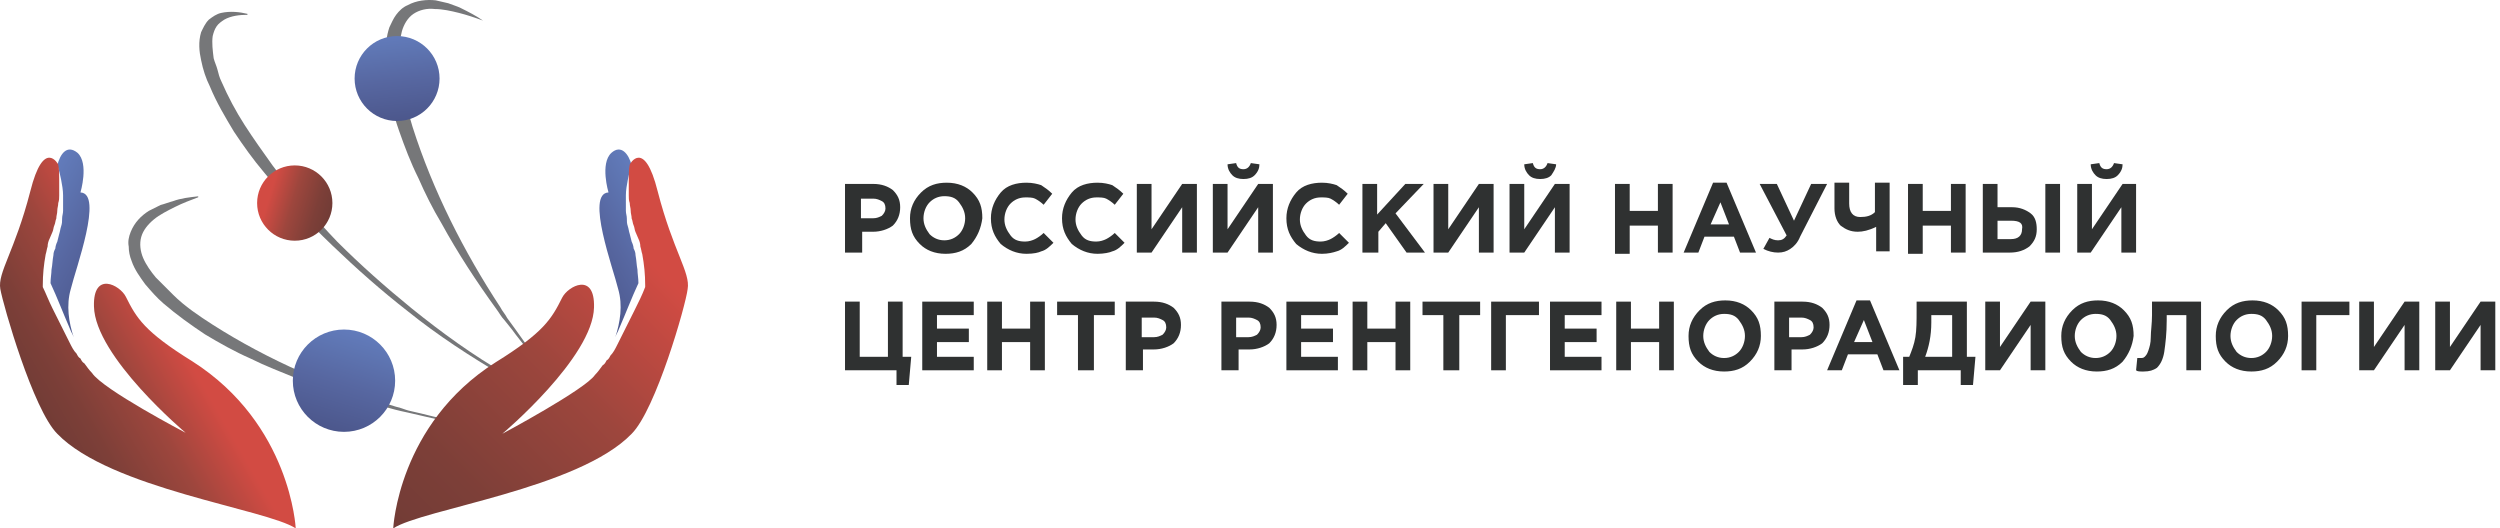 <svg width="317" height="67" viewBox="0 0 317 67" fill="none" xmlns="http://www.w3.org/2000/svg">
<path d="M107.147 32.028V23.322H110.723C111.811 23.322 112.589 23.633 113.211 24.099C113.833 24.721 114.143 25.343 114.143 26.276C114.143 27.208 113.833 27.986 113.211 28.608C112.589 29.074 111.656 29.385 110.723 29.385H109.324V32.028H107.147ZM109.169 27.675H110.723C111.19 27.675 111.501 27.519 111.811 27.364C112.122 27.053 112.278 26.742 112.278 26.431C112.278 25.965 112.122 25.654 111.811 25.498C111.501 25.343 111.19 25.187 110.723 25.187H109.169V27.675Z" fill="#2F3131"/>
<path d="M123.16 30.94C122.227 31.872 121.139 32.183 119.895 32.183C118.496 32.183 117.408 31.717 116.63 30.94C115.698 30.007 115.387 29.074 115.387 27.675C115.387 26.431 115.853 25.343 116.786 24.41C117.719 23.477 118.807 23.166 120.051 23.166C121.45 23.166 122.538 23.633 123.316 24.41C124.248 25.343 124.559 26.276 124.559 27.675C124.404 28.919 123.937 30.007 123.16 30.94ZM117.874 29.696C118.341 30.162 118.962 30.473 119.74 30.473C120.517 30.473 121.139 30.162 121.605 29.696C122.072 29.229 122.383 28.452 122.383 27.675C122.383 26.898 122.072 26.276 121.605 25.654C121.139 25.032 120.517 24.876 119.74 24.876C118.962 24.876 118.341 25.187 117.874 25.654C117.408 26.12 117.097 26.898 117.097 27.675C117.097 28.452 117.408 29.074 117.874 29.696Z" fill="#2F3131"/>
<path d="M130.157 32.183C128.913 32.183 127.825 31.717 126.892 30.94C126.115 30.007 125.648 29.074 125.648 27.675C125.648 26.431 126.115 25.343 126.892 24.41C127.669 23.477 128.913 23.166 130.157 23.166C130.934 23.166 131.556 23.322 132.023 23.477C132.489 23.788 132.955 24.099 133.422 24.566L132.333 25.965C132.023 25.654 131.556 25.343 131.245 25.187C130.934 25.032 130.468 25.032 130.001 25.032C129.224 25.032 128.602 25.343 128.136 25.809C127.669 26.276 127.359 27.053 127.359 27.83C127.359 28.608 127.669 29.229 128.136 29.851C128.602 30.473 129.224 30.629 130.001 30.629C130.468 30.629 130.934 30.473 131.245 30.318C131.556 30.162 132.023 29.851 132.333 29.54L133.577 30.784C133.111 31.25 132.644 31.717 132.023 31.872C131.712 32.028 131.09 32.183 130.157 32.183Z" fill="#2F3131"/>
<path d="M139.173 32.183C137.929 32.183 136.841 31.717 135.908 30.94C135.13 30.007 134.664 29.074 134.664 27.675C134.664 26.431 135.13 25.343 135.908 24.41C136.685 23.477 137.929 23.166 139.173 23.166C139.95 23.166 140.572 23.322 141.038 23.477C141.505 23.788 141.971 24.099 142.437 24.566L141.349 25.965C141.038 25.654 140.572 25.343 140.261 25.187C139.95 25.032 139.484 25.032 139.017 25.032C138.24 25.032 137.618 25.343 137.152 25.809C136.685 26.276 136.374 27.053 136.374 27.83C136.374 28.608 136.685 29.229 137.152 29.851C137.618 30.473 138.24 30.629 139.017 30.629C139.484 30.629 139.95 30.473 140.261 30.318C140.572 30.162 141.038 29.851 141.349 29.54L142.593 30.784C142.126 31.25 141.66 31.717 141.038 31.872C140.727 32.028 139.95 32.183 139.173 32.183Z" fill="#2F3131"/>
<path d="M151.766 23.322V32.028H149.901V26.276L146.014 32.028H144.148V23.322H146.014V29.074L149.901 23.322H151.766Z" fill="#2F3131"/>
<path d="M161.405 23.322V32.028H159.539V26.276L155.653 32.028H153.787V23.322H155.653V29.074L159.539 23.322H161.405ZM159.073 22.233C158.762 22.544 158.296 22.7 157.674 22.7C157.052 22.7 156.586 22.544 156.275 22.233C155.964 21.923 155.653 21.456 155.653 20.834L156.741 20.679C156.896 21.301 157.207 21.456 157.674 21.456C158.14 21.456 158.451 21.145 158.607 20.679L159.695 20.834C159.695 21.301 159.539 21.767 159.073 22.233Z" fill="#2F3131"/>
<path d="M167.624 32.183C166.38 32.183 165.292 31.717 164.359 30.94C163.582 30.007 163.115 29.074 163.115 27.675C163.115 26.431 163.582 25.343 164.359 24.41C165.136 23.477 166.38 23.166 167.624 23.166C168.401 23.166 169.023 23.322 169.489 23.477C169.956 23.788 170.422 24.099 170.889 24.566L169.8 25.965C169.489 25.654 169.023 25.343 168.712 25.187C168.401 25.032 167.935 25.032 167.468 25.032C166.691 25.032 166.069 25.343 165.603 25.809C165.136 26.276 164.825 27.053 164.825 27.83C164.825 28.608 165.136 29.229 165.603 29.851C166.069 30.473 166.691 30.629 167.468 30.629C167.935 30.629 168.401 30.473 168.712 30.318C169.023 30.162 169.489 29.851 169.8 29.54L171.044 30.784C170.578 31.25 170.111 31.717 169.489 31.872C169.023 32.028 168.401 32.183 167.624 32.183Z" fill="#2F3131"/>
<path d="M172.755 32.028V23.322H174.62V27.208L178.196 23.322H180.528L176.952 27.053L180.684 32.028H178.352L175.709 28.297L174.776 29.385V32.028H172.755Z" fill="#2F3131"/>
<path d="M189.389 23.322V32.028H187.524V26.276L183.637 32.028H181.771V23.322H183.637V29.074L187.524 23.322H189.389Z" fill="#2F3131"/>
<path d="M199.027 23.322V32.028H197.161V26.276L193.275 32.028H191.409V23.322H193.275V29.074L197.161 23.322H199.027ZM196.695 22.233C196.384 22.544 195.918 22.7 195.296 22.7C194.674 22.7 194.208 22.544 193.897 22.233C193.586 21.923 193.275 21.456 193.275 20.834L194.363 20.679C194.519 21.301 194.829 21.456 195.296 21.456C195.762 21.456 196.073 21.145 196.229 20.679L197.317 20.834C197.317 21.301 197.006 21.767 196.695 22.233Z" fill="#2F3131"/>
<path d="M204.78 32.028V23.322H206.646V26.742H210.222V23.322H212.087V32.028H210.222V28.608H206.646V32.183H204.78V32.028Z" fill="#2F3131"/>
<path d="M213.486 32.028L217.218 23.166H218.928L222.659 32.028H220.638L219.86 30.007H216.129L215.352 32.028H213.486ZM216.907 28.452H219.239L218.15 25.654L216.907 28.452Z" fill="#2F3131"/>
<path d="M227.478 27.986L229.655 23.322H231.676L228.255 30.007C227.944 30.784 227.478 31.251 227.012 31.561C226.545 31.872 226.079 32.028 225.457 32.028C224.835 32.028 224.213 31.872 223.591 31.561L224.369 30.162C224.68 30.318 224.991 30.473 225.457 30.473C225.923 30.473 226.234 30.318 226.545 29.851L223.125 23.322H225.302L227.478 27.986Z" fill="#2F3131"/>
<path d="M237.896 32.028V28.763C236.963 29.229 236.186 29.385 235.564 29.385C234.631 29.385 234.01 29.074 233.388 28.608C232.921 28.141 232.61 27.364 232.61 26.431V23.166H234.476V25.809C234.476 26.898 234.942 27.519 235.875 27.519C236.652 27.519 237.274 27.364 237.741 26.898V23.166H239.606V31.872H237.896V32.028Z" fill="#2F3131"/>
<path d="M241.937 32.028V23.322H243.802V26.742H247.378V23.322H249.243V32.028H247.378V28.608H243.802V32.183H241.937V32.028Z" fill="#2F3131"/>
<path d="M251.42 32.028V23.322H253.286V26.276H255.151C256.084 26.276 256.861 26.587 257.483 27.053C258.105 27.519 258.26 28.297 258.26 29.074C258.26 30.007 257.95 30.629 257.328 31.251C256.706 31.717 255.928 32.028 254.84 32.028H251.42ZM254.996 27.986H253.286V30.318H254.996C255.928 30.318 256.395 29.851 256.395 29.074C256.55 28.297 256.084 27.986 254.996 27.986ZM259.349 32.028V23.322H261.214V32.028H259.349Z" fill="#2F3131"/>
<path d="M270.855 23.322V32.028H268.989V26.276L265.103 32.028H263.393V23.322H265.258V29.074L269.145 23.322H270.855ZM268.523 22.233C268.212 22.544 267.746 22.7 267.124 22.7C266.502 22.7 266.036 22.544 265.725 22.233C265.414 21.923 265.103 21.456 265.103 20.834L266.191 20.679C266.346 21.301 266.657 21.456 267.124 21.456C267.59 21.456 267.901 21.145 268.057 20.679L269.145 20.834C269.145 21.301 268.989 21.767 268.523 22.233Z" fill="#2F3131"/>
<path d="M113.677 48.818V46.953H107.147V38.247H109.013V45.243H112.589V38.247H114.454V45.243H115.543L115.232 48.818H113.677Z" fill="#2F3131"/>
<path d="M116.942 46.953V38.247H123.472V39.957H118.808V41.667H122.85V43.377H118.808V45.243H123.472V46.953H116.942Z" fill="#2F3131"/>
<path d="M125.181 46.953V38.247H127.046V41.667H130.622V38.247H132.488V46.953H130.622V43.377H127.046V46.953H125.181Z" fill="#2F3131"/>
<path d="M136.686 46.953V39.957H134.043V38.247H141.35V39.957H138.707V46.953H136.686Z" fill="#2F3131"/>
<path d="M142.75 46.953V38.247H146.326C147.414 38.247 148.191 38.557 148.813 39.024C149.435 39.646 149.746 40.268 149.746 41.2C149.746 42.133 149.435 42.911 148.813 43.532C148.191 43.999 147.259 44.31 146.326 44.31H144.927V46.953H142.75ZM144.771 42.755H146.326C146.792 42.755 147.103 42.6 147.414 42.444C147.725 42.133 147.88 41.822 147.88 41.511C147.88 41.045 147.725 40.734 147.414 40.579C147.103 40.423 146.792 40.268 146.326 40.268H144.771V42.755Z" fill="#2F3131"/>
<path d="M154.876 46.953V38.247H158.452C159.54 38.247 160.317 38.557 160.939 39.024C161.561 39.646 161.872 40.268 161.872 41.2C161.872 42.133 161.561 42.911 160.939 43.532C160.317 43.999 159.385 44.31 158.452 44.31H157.053V46.953H154.876ZM156.742 42.755H158.296C158.763 42.755 159.074 42.6 159.385 42.444C159.695 42.133 159.851 41.822 159.851 41.511C159.851 41.045 159.695 40.734 159.385 40.579C159.074 40.423 158.763 40.268 158.296 40.268H156.742V42.755Z" fill="#2F3131"/>
<path d="M163.115 46.953V38.247H169.645V39.957H164.981V41.667H169.023V43.377H164.981V45.243H169.645V46.953H163.115Z" fill="#2F3131"/>
<path d="M171.511 46.953V38.247H173.376V41.667H176.952V38.247H178.818V46.953H176.952V43.377H173.376V46.953H171.511Z" fill="#2F3131"/>
<path d="M183.017 46.953V39.957H180.374V38.247H187.681V39.957H185.038V46.953H183.017Z" fill="#2F3131"/>
<path d="M190.944 39.957V46.953H189.078V38.247H195.141V39.957H190.944Z" fill="#2F3131"/>
<path d="M196.541 46.953V38.247H203.071V39.957H198.407V41.667H202.449V43.377H198.407V45.243H203.071V46.953H196.541Z" fill="#2F3131"/>
<path d="M204.937 46.953V38.247H206.802V41.667H210.378V38.247H212.243V46.953H210.378V43.377H206.802V46.953H204.937Z" fill="#2F3131"/>
<path d="M221.881 45.864C220.948 46.797 219.86 47.108 218.616 47.108C217.217 47.108 216.128 46.642 215.351 45.864C214.418 44.932 214.107 43.999 214.107 42.6C214.107 41.356 214.574 40.268 215.507 39.335C216.439 38.402 217.528 38.091 218.771 38.091C220.171 38.091 221.259 38.557 222.036 39.335C222.969 40.268 223.28 41.2 223.28 42.6C223.28 43.843 222.814 44.932 221.881 45.864ZM216.75 44.621C217.217 45.087 217.839 45.398 218.616 45.398C219.393 45.398 220.015 45.087 220.482 44.621C220.948 44.154 221.259 43.377 221.259 42.6C221.259 41.822 220.948 41.2 220.482 40.578C220.015 39.957 219.393 39.801 218.616 39.801C217.839 39.801 217.217 40.112 216.75 40.578C216.284 41.045 215.973 41.822 215.973 42.6C215.973 43.377 216.284 43.999 216.75 44.621Z" fill="#2F3131"/>
<path d="M224.99 46.953V38.247H228.566C229.654 38.247 230.432 38.557 231.053 39.024C231.675 39.646 231.986 40.268 231.986 41.2C231.986 42.133 231.675 42.911 231.053 43.532C230.432 43.999 229.499 44.31 228.566 44.31H227.167V46.953H224.99ZM226.856 42.755H228.41C228.877 42.755 229.188 42.6 229.499 42.444C229.81 42.133 229.965 41.822 229.965 41.511C229.965 41.045 229.81 40.734 229.499 40.579C229.188 40.423 228.877 40.268 228.41 40.268H226.856V42.755Z" fill="#2F3131"/>
<path d="M231.676 46.953L235.407 38.091H237.117L240.848 46.953H238.827L238.05 44.932H234.319L233.541 46.953H231.676ZM235.096 43.377H237.428L236.34 40.578L235.096 43.377Z" fill="#2F3131"/>
<path d="M241.314 48.818V45.243H242.092C242.403 44.465 242.714 43.688 242.869 42.755C243.025 41.822 243.025 40.734 243.025 39.335V38.247H249.399V45.243H250.487L250.176 48.818H248.621V46.953H243.18V48.818H241.314ZM247.533 39.957H244.89V40.889C244.89 42.6 244.579 43.999 244.113 45.243H247.533V39.957Z" fill="#2F3131"/>
<path d="M259.349 38.247V46.953H257.484V41.2L253.597 46.953H251.731V38.247H253.597V43.999L257.484 38.247H259.349Z" fill="#2F3131"/>
<path d="M269.143 45.864C268.211 46.797 267.122 47.108 265.879 47.108C264.479 47.108 263.391 46.642 262.614 45.864C261.681 44.932 261.37 43.999 261.37 42.6C261.37 41.356 261.837 40.268 262.769 39.335C263.702 38.402 264.79 38.091 266.034 38.091C267.433 38.091 268.522 38.557 269.299 39.335C270.232 40.268 270.543 41.2 270.543 42.6C270.387 43.843 269.921 44.932 269.143 45.864ZM263.858 44.621C264.324 45.087 264.946 45.398 265.723 45.398C266.501 45.398 267.122 45.087 267.589 44.621C268.055 44.154 268.366 43.377 268.366 42.6C268.366 41.822 268.055 41.2 267.589 40.578C267.122 39.957 266.501 39.801 265.723 39.801C264.946 39.801 264.324 40.112 263.858 40.578C263.391 41.045 263.08 41.822 263.08 42.6C263.08 43.377 263.391 43.999 263.858 44.621Z" fill="#2F3131"/>
<path d="M272.875 38.247H279.093V46.953H277.228V39.957H274.74V40.579C274.74 42.289 274.585 43.532 274.429 44.621C274.274 45.553 273.963 46.175 273.496 46.642C273.03 46.953 272.564 47.108 271.786 47.108C271.32 47.108 271.009 47.108 270.854 46.953L271.009 45.398C271.164 45.398 271.164 45.398 271.32 45.398C271.631 45.398 271.786 45.398 271.942 45.243C272.097 45.087 272.253 44.932 272.408 44.465C272.564 43.999 272.719 43.532 272.719 42.755C272.719 41.978 272.875 41.045 272.875 39.957V38.247Z" fill="#2F3131"/>
<path d="M288.732 45.864C287.8 46.797 286.711 47.108 285.467 47.108C284.068 47.108 282.98 46.642 282.203 45.864C281.27 44.932 280.959 43.999 280.959 42.6C280.959 41.356 281.425 40.268 282.358 39.335C283.291 38.402 284.379 38.091 285.623 38.091C287.022 38.091 288.11 38.557 288.888 39.335C289.821 40.268 290.131 41.2 290.131 42.6C290.131 43.843 289.665 44.932 288.732 45.864ZM283.602 44.621C284.068 45.087 284.69 45.398 285.467 45.398C286.245 45.398 286.867 45.087 287.333 44.621C287.799 44.154 288.11 43.377 288.11 42.6C288.11 41.822 287.799 41.2 287.333 40.578C286.867 39.957 286.245 39.801 285.467 39.801C284.69 39.801 284.068 40.112 283.602 40.578C283.136 41.045 282.825 41.822 282.825 42.6C282.825 43.377 283.136 43.999 283.602 44.621Z" fill="#2F3131"/>
<path d="M293.705 39.957V46.953H291.84V38.247H297.903V39.957H293.705Z" fill="#2F3131"/>
<path d="M306.766 38.247V46.953H304.901V41.2L301.014 46.953H299.148V38.247H301.014V43.999L304.901 38.247H306.766Z" fill="#2F3131"/>
<path d="M316.404 38.247V46.953H314.538V41.2L310.652 46.953H308.786V38.247H310.652V43.999L314.538 38.247H316.404Z" fill="#2F3131"/>
<path d="M63.937 40.56L64.917 41.784C65.529 42.641 66.263 43.498 66.875 44.355C67.12 44.722 67.487 45.089 67.732 45.456C67.855 45.456 67.977 45.334 67.977 45.334C67.732 44.967 67.365 44.599 67.12 44.232C66.508 43.375 65.896 42.518 65.284 41.661L64.305 40.315C64.06 39.825 63.693 39.458 63.448 38.968C58.796 31.869 54.879 24.157 52.309 16.078C51.697 14.12 51.207 12.039 50.84 9.958C50.717 8.978 50.595 7.877 50.595 6.898C50.595 5.918 50.717 4.939 50.962 3.96C51.207 3.103 51.697 2.246 52.431 1.756C53.166 1.267 54.145 1.022 55.124 1.144C56.103 1.144 57.205 1.389 58.184 1.634C59.163 1.879 60.265 2.246 61.244 2.613C60.388 2.001 59.408 1.512 58.429 1.022C57.939 0.777 57.45 0.655 56.838 0.41C56.348 0.287 55.736 0.165 55.246 0.043C54.145 -0.08 52.798 0.043 51.697 0.655C51.084 0.9 50.595 1.389 50.228 1.879C49.861 2.368 49.616 2.98 49.371 3.47C49.004 4.572 48.881 5.796 48.759 6.898C48.759 7.999 48.881 9.101 49.004 10.203C49.371 12.406 49.861 14.487 50.595 16.568C51.329 18.649 52.064 20.607 53.043 22.566C53.9 24.524 54.879 26.483 55.981 28.319C58.062 32.114 60.388 35.663 62.958 39.213C63.325 39.703 63.57 40.193 63.937 40.56Z" fill="#767779"/>
<path d="M50.35 15.344C53.324 15.344 55.736 12.932 55.736 9.958C55.736 6.983 53.324 4.572 50.35 4.572C47.375 4.572 44.964 6.983 44.964 9.958C44.964 12.932 47.375 15.344 50.35 15.344Z" fill="url(#paint0_linear)"/>
<path d="M64.305 47.537C60.02 45.089 55.981 42.151 52.186 39.091C48.881 36.398 45.699 33.583 42.761 30.645C39.823 27.584 37.13 24.402 34.559 20.974C33.335 19.261 32.111 17.547 31.01 15.833C29.908 14.12 28.929 12.284 28.072 10.325C27.827 9.835 27.705 9.346 27.582 8.856C27.46 8.366 27.215 7.877 27.093 7.387C26.97 6.408 26.848 5.429 26.97 4.572C27.093 4.082 27.215 3.715 27.46 3.348C27.705 2.98 28.072 2.736 28.439 2.491C29.296 2.001 30.398 1.879 31.377 1.879V1.756C30.398 1.512 29.174 1.389 28.072 1.634C27.46 1.756 26.97 2.124 26.481 2.491C25.991 2.98 25.746 3.592 25.501 4.082C25.134 5.306 25.256 6.53 25.501 7.632C25.746 8.856 26.113 9.958 26.603 10.937C27.46 13.018 28.561 14.854 29.663 16.69C30.887 18.526 32.111 20.24 33.458 21.831C36.151 25.136 39.089 28.197 42.149 31.134C45.209 34.072 48.392 36.888 51.697 39.458C55.491 42.518 59.653 45.211 63.815 47.66C64.06 47.66 64.182 47.66 64.305 47.537Z" fill="#767779"/>
<path d="M9.835 19.383C11.304 20.73 10.202 24.402 10.202 24.402C13.14 24.524 9.59 34.072 8.978 36.643C8.366 38.724 8.733 40.927 9.345 42.763C9.223 42.396 8.978 42.029 8.855 41.661C7.999 39.703 7.264 37.744 6.407 35.908C6.407 35.296 6.53 34.684 6.53 34.195C6.652 33.583 6.652 32.971 6.774 32.358C6.774 31.991 6.897 31.746 7.019 31.502C7.019 31.257 7.142 30.89 7.264 30.645L7.509 29.666C7.631 29.298 7.631 29.053 7.754 28.686C7.876 28.319 7.876 28.074 7.876 27.707C7.876 27.34 7.999 27.095 7.999 26.728C7.999 26.116 7.999 25.381 7.999 24.769C7.999 24.157 7.876 23.423 7.754 22.811C7.631 22.199 7.509 21.587 7.264 20.974C7.631 19.506 8.488 18.282 9.835 19.383Z" fill="url(#paint1_linear)"/>
<path d="M0.04 36.643C-0.327 34.562 1.877 31.869 3.835 24.279C5.549 17.425 7.385 20.852 7.385 20.852C7.507 21.464 7.507 22.076 7.507 22.811C7.507 23.423 7.507 24.035 7.507 24.769C7.507 25.136 7.507 25.381 7.385 25.748C7.385 26.116 7.263 26.36 7.263 26.728C7.263 27.095 7.14 27.34 7.14 27.707C7.018 27.952 7.018 28.319 6.895 28.564C6.773 28.809 6.773 29.176 6.65 29.421L6.283 30.277C6.161 30.522 6.038 30.89 6.038 31.257C5.916 31.624 5.916 31.869 5.794 32.236C5.549 33.583 5.426 34.807 5.426 36.153V36.276V36.398C5.794 37.132 6.161 38.112 6.65 39.091C7.14 40.07 7.63 41.05 8.119 42.029C8.364 42.518 8.609 43.008 8.854 43.498C9.099 43.987 9.343 44.477 9.711 44.844C9.833 45.089 9.956 45.334 10.2 45.456C10.323 45.701 10.445 45.946 10.69 46.068C11.057 46.558 11.302 46.925 11.669 47.292C13.016 49.373 23.543 54.882 23.543 54.882C23.543 54.882 12.037 45.211 11.914 38.846C11.792 34.317 15.219 36.153 15.954 37.622C17.3 40.315 18.279 42.029 24.4 45.823C36.885 53.78 37.497 67 37.497 67C33.825 64.552 13.995 61.981 7.263 55.004C4.202 51.944 0.408 38.724 0.04 36.643Z" fill="url(#paint2_linear)"/>
<path d="M57.451 53.657C57.573 53.535 57.573 53.535 57.696 53.413C57.328 53.29 56.961 53.29 56.471 53.168C55.37 52.923 54.39 52.678 53.411 52.433L51.82 52.066C51.33 51.944 50.841 51.699 50.229 51.577C42.027 49.128 34.071 45.701 26.971 41.172C25.257 40.07 23.421 38.846 21.952 37.377C21.218 36.643 20.483 35.908 19.749 35.174C19.137 34.439 18.525 33.583 18.158 32.726C17.79 31.869 17.668 30.89 17.913 30.033C18.158 29.176 18.77 28.441 19.504 27.829C20.238 27.217 21.218 26.728 22.197 26.238C23.176 25.748 24.156 25.381 25.135 25.014V24.892C24.033 25.014 22.931 25.136 21.952 25.503C21.463 25.626 20.851 25.871 20.361 25.993C19.871 26.238 19.382 26.483 18.892 26.728C17.913 27.34 17.056 28.197 16.566 29.421C16.322 30.033 16.199 30.645 16.322 31.257C16.322 31.869 16.444 32.481 16.689 33.093C17.056 34.194 17.79 35.174 18.402 36.031C19.137 36.888 19.871 37.744 20.728 38.479C22.442 39.948 24.156 41.172 25.992 42.396C27.828 43.498 29.786 44.599 31.745 45.456C33.703 46.435 35.662 47.17 37.743 48.027C41.782 49.618 45.944 50.842 50.106 51.944C50.596 52.066 51.085 52.188 51.697 52.311L53.289 52.678C54.39 52.923 55.37 53.168 56.471 53.413C56.839 53.535 57.083 53.657 57.451 53.657Z" fill="#767779"/>
<path d="M37.376 30.522C40.012 30.522 42.149 28.385 42.149 25.748C42.149 23.112 40.012 20.974 37.376 20.974C34.739 20.974 32.602 23.112 32.602 25.748C32.602 28.385 34.739 30.522 37.376 30.522Z" fill="url(#paint3_linear)"/>
<path d="M77.525 19.383C76.056 20.73 77.158 24.402 77.158 24.402C74.22 24.524 77.77 34.072 78.382 36.643C78.994 38.724 78.627 40.927 78.015 42.763C78.137 42.396 78.382 42.029 78.504 41.661C79.361 39.703 80.096 37.744 80.953 35.908C80.953 35.296 80.83 34.684 80.83 34.195C80.708 33.583 80.708 32.971 80.585 32.358C80.585 31.991 80.463 31.746 80.341 31.502C80.341 31.257 80.218 30.89 80.096 30.645L79.851 29.666C79.728 29.298 79.728 29.053 79.606 28.686C79.484 28.319 79.484 28.074 79.484 27.707C79.484 27.34 79.361 27.095 79.361 26.728C79.361 26.116 79.361 25.381 79.361 24.769C79.361 24.157 79.484 23.423 79.606 22.811C79.728 22.199 79.851 21.587 80.096 20.974C79.728 19.506 78.749 18.282 77.525 19.383Z" fill="url(#paint4_linear)"/>
<path d="M87.195 36.643C87.562 34.562 85.359 31.869 83.4 24.279C81.686 17.425 79.85 20.852 79.85 20.852C79.728 21.464 79.728 22.076 79.728 22.811C79.728 23.423 79.728 24.035 79.728 24.769C79.728 25.136 79.728 25.381 79.85 25.748C79.85 26.116 79.973 26.36 79.973 26.728C79.973 27.095 80.095 27.34 80.095 27.707C80.218 27.952 80.218 28.319 80.34 28.564C80.462 28.809 80.462 29.176 80.585 29.421L80.952 30.277C81.075 30.522 81.197 30.89 81.197 31.257C81.319 31.624 81.319 31.869 81.442 32.236C81.686 33.583 81.809 34.807 81.809 36.153V36.276V36.398C81.442 37.377 80.952 38.356 80.462 39.336C79.973 40.315 79.483 41.294 78.993 42.274C78.749 42.763 78.504 43.253 78.259 43.742C78.014 44.232 77.769 44.722 77.402 45.089C77.28 45.334 77.157 45.579 76.913 45.701C76.79 45.946 76.668 46.191 76.423 46.313C76.056 46.803 75.811 47.17 75.444 47.537C74.22 49.373 63.693 55.004 63.693 55.004C63.693 55.004 75.199 45.334 75.321 38.968C75.444 34.439 72.016 36.276 71.282 37.744C69.935 40.437 68.956 42.151 62.836 45.946C50.472 53.78 49.86 67 49.86 67C53.533 64.552 73.363 61.981 80.095 55.004C83.155 51.944 86.95 38.724 87.195 36.643Z" fill="url(#paint5_linear)"/>
<path d="M43.617 54.759C47.2 54.759 50.105 51.855 50.105 48.272C50.105 44.688 47.2 41.784 43.617 41.784C40.035 41.784 37.13 44.688 37.13 48.272C37.13 51.855 40.035 54.759 43.617 54.759Z" fill="url(#paint6_linear)"/>
<defs>
<linearGradient id="paint0_linear" x1="51.014" y1="15.257" x2="49.88" y2="4.426" gradientUnits="userSpaceOnUse">
<stop stop-color="#4C578C"/>
<stop offset="0.003" stop-color="#4C578C"/>
<stop offset="0.472" stop-color="#5767A1"/>
<stop offset="0.818" stop-color="#5E75B2"/>
<stop offset="1" stop-color="#627BBB"/>
</linearGradient>
<linearGradient id="paint1_linear" x1="14.549" y1="33.944" x2="3.397" y2="27.505" gradientUnits="userSpaceOnUse">
<stop stop-color="#4C578C"/>
<stop offset="0.003" stop-color="#4C578C"/>
<stop offset="0.472" stop-color="#5767A1"/>
<stop offset="0.818" stop-color="#5E75B2"/>
<stop offset="1" stop-color="#627BBB"/>
</linearGradient>
<linearGradient id="paint2_linear" x1="25.596" y1="41.413" x2="5.762" y2="52.866" gradientUnits="userSpaceOnUse">
<stop offset="0.156" stop-color="#D24B43"/>
<stop offset="0.485" stop-color="#9D463D"/>
<stop offset="0.81" stop-color="#7D3F38"/>
<stop offset="1" stop-color="#723C36"/>
</linearGradient>
<linearGradient id="paint3_linear" x1="32.743" y1="24.438" x2="41.794" y2="27.182" gradientUnits="userSpaceOnUse">
<stop offset="0.156" stop-color="#D24B43"/>
<stop offset="0.485" stop-color="#9D463D"/>
<stop offset="0.81" stop-color="#7D3F38"/>
<stop offset="1" stop-color="#723C36"/>
</linearGradient>
<linearGradient id="paint4_linear" x1="72.865" y1="33.823" x2="84.017" y2="27.385" gradientUnits="userSpaceOnUse">
<stop stop-color="#4C578C"/>
<stop offset="0.003" stop-color="#4C578C"/>
<stop offset="0.472" stop-color="#5767A1"/>
<stop offset="0.818" stop-color="#5E75B2"/>
<stop offset="1" stop-color="#627BBB"/>
</linearGradient>
<linearGradient id="paint5_linear" x1="89.73" y1="28.169" x2="50.361" y2="67.535" gradientUnits="userSpaceOnUse">
<stop offset="0.156" stop-color="#D24B43"/>
<stop offset="0.485" stop-color="#9D463D"/>
<stop offset="0.81" stop-color="#7D3F38"/>
<stop offset="1" stop-color="#723C36"/>
</linearGradient>
<linearGradient id="paint6_linear" x1="41.708" y1="54.459" x2="45.453" y2="42.109" gradientUnits="userSpaceOnUse">
<stop stop-color="#4C578C"/>
<stop offset="0.003" stop-color="#4C578C"/>
<stop offset="0.472" stop-color="#5767A1"/>
<stop offset="0.818" stop-color="#5E75B2"/>
<stop offset="1" stop-color="#627BBB"/>
</linearGradient>
</defs>
</svg>
